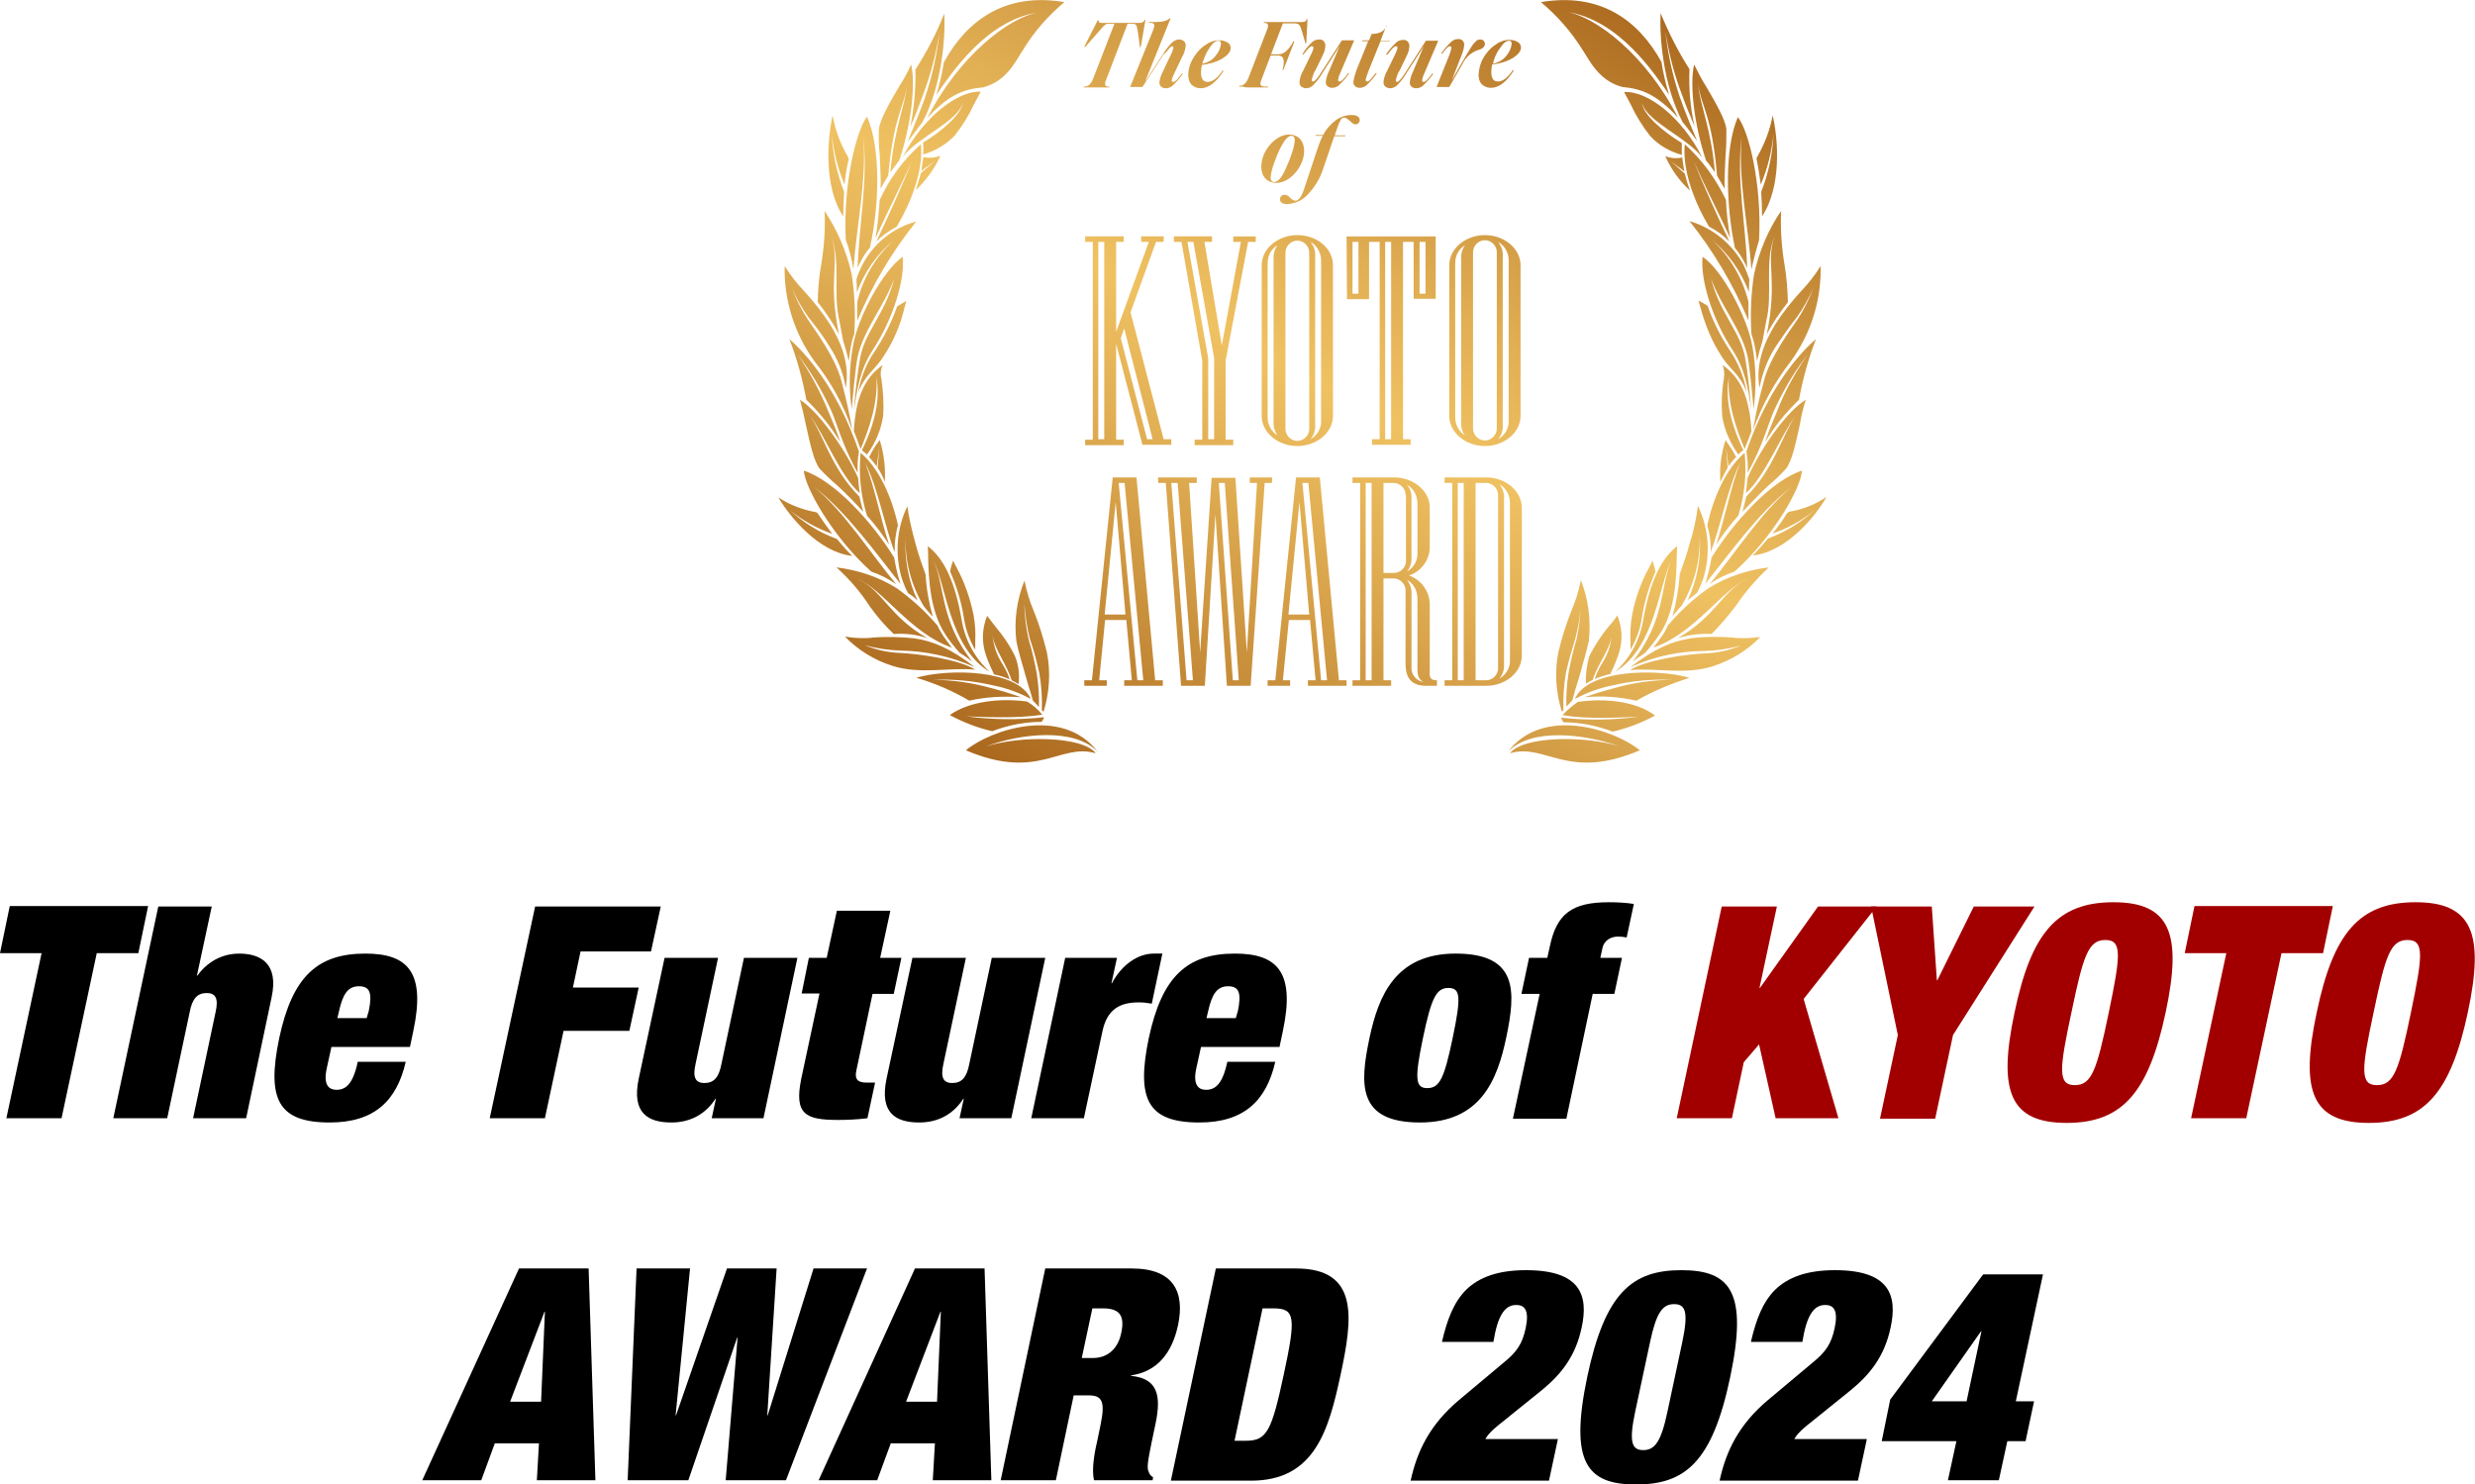 <?xml version="1.0" encoding="utf-8"?>
<!-- Generator: Adobe Illustrator 27.9.1, SVG Export Plug-In . SVG Version: 6.00 Build 0)  -->
<svg version="1.1" id="レイヤー_1" xmlns="http://www.w3.org/2000/svg" xmlns:xlink="http://www.w3.org/1999/xlink" x="0px"
	 y="0px" viewBox="0 0 583.2 349.8" style="enable-background:new 0 0 583.2 349.8;" xml:space="preserve">
<style type="text/css">
	.st0{opacity:0.95;fill:url(#パス_109_00000037664990685691577090000016258392511102304943_);enable-background:new    ;}
	.st1{fill:#A20000;}
</style>
<linearGradient id="パス_109_00000016067269340921187530000003059695827835684799_" gradientUnits="userSpaceOnUse" x1="-337.081" y1="1046.363" x2="-335.957" y2="1047.91" gradientTransform="matrix(151.725 0 0 -110.332 51365.25 115619.969)">
	<stop  offset="0" style="stop-color:#A66012"/>
	<stop  offset="0.135" style="stop-color:#BB7C27"/>
	<stop  offset="0.378" style="stop-color:#E0AB4B"/>
	<stop  offset="0.5" style="stop-color:#EEBE59"/>
	<stop  offset="0.622" style="stop-color:#E0AB4B"/>
	<stop  offset="0.865" style="stop-color:#BB7C27"/>
	<stop  offset="1" style="stop-color:#A66012"/>
</linearGradient>
<path id="パス_109" style="opacity:0.95;fill:url(#パス_109_00000016067269340921187530000003059695827835684799_);enable-background:new    ;" d="
	M245.9,167.7c1.4-4.5,1.7-9.3,0.8-13.9c-0.8-3.3-1.8-6.6-3.1-9.8c-1-2.3-1.7-4.8-2.2-7.2c-1.8,4.5-2.5,9.5-1.9,14.3
	c0.3,1.8,1.3,5.1,2.3,8.6c0.5,1.9,1.1,3.5,1.6,5.4c0.5,0.5,1,1,1.4,1.5c0.1-2.6-0.1-5.3-0.5-7.9c-0.5-2.7-1.1-5.4-1.9-8
	c-0.6-2.7-1-5.5-1-8.3c0.2,2.8,0.6,5.5,1.3,8.2c0.9,2.6,1.6,5.3,2.2,8c0.5,2.9,0.7,5.8,0.6,8.8C245.5,167.4,245.9,167.7,245.9,167.7
	z M250.8,0.5c-14.1-2.4-23.1,4.5-28.4,14.2c-0.4,2.6-1,5.2-1.8,7.7c3.5-5,11.7-17.6,24.1-19.5c-6.9,1.2-18.6,10.1-26.2,24.9
	c4.9-5.3,8.4-6.8,13.1-7.2c5.9-1.5,8-6.8,9.5-8.9C243.7,7.4,247,3.7,250.8,0.5L250.8,0.5z M217.3,28.9c4.8-8.9,5.5-20.6,5.2-25.7
	c-1.8,4.6-4.1,9-6.8,13.2c0.1,4.5-0.3,9.1-1.2,13.5c1.1-2.4,2-4.8,2.9-7.3c1.9-4.9,3.2-10,4-15.2c-0.6,5.3-1.7,10.4-3.4,15.5
	c-0.9,2.7-3,7.7-4.1,10.4C214.3,33,216.8,29.4,217.3,28.9z M212.7,37c3.5-4.7,13.2-8.4,14.2-12.9c-0.3,2.8-4.9,6.8-9.4,9.5
	c0.1,0.9,0.1,1.9,0,2.8c2.9-0.8,5.5-2.4,7.5-4.5c1.8-2.3,3.3-4.7,4.5-7.3c0.6-1.1,1.1-2.1,1.6-3C225.7,21.3,217.5,27.7,212.7,37
	L212.7,37z M211.9,37.8c2.8-8.4,3.9-17.9,2.8-22.6c-0.8,1.8-1.8,3.6-2.9,5.3c-2.1,3.6-4.5,7.7-4.7,10c-0.1,2,0,4.1,0.2,6.1
	c0.1,2.6,0.3,5.4,0.2,7.9c0.2-0.4,1.5-2.7,1.8-3.1c1.3-14.3,3.8-16.2,4.5-21.6c-0.6,5.4-3.1,10.5-4,20.8
	C210.5,39.7,211.2,38.7,211.9,37.8L211.9,37.8z M217.1,40.3c1.1-0.9,2.2-1.6,3.3-2.5c-1.2,1-2.2,2-3.4,3c-0.3,1.2-0.7,2.4-1.2,4
	c2.4-2.3,4.4-5,5.8-8.1c-1.3,0.5-2.7,0.6-4,0.3C217.4,38.1,217.3,38.7,217.1,40.3L217.1,40.3z M198.9,45.2c-1.7-4.4-2.7-9-2.9-13.6
	c0.4,4.1,1.4,8.1,3,11.9c0.2-2.2,0.6-4.3,1-6.1c-0.1-0.2-0.2-0.3-0.2-0.5c-1.8-3-3-6.3-3.6-9.7c-1.2,5.4-2.2,16.7,2.5,23.8
	C198.7,49,198.8,47,198.9,45.2z M207.3,47.1c-0.2,3-0.5,6-1,9c2.8-6.2,5.9-12.1,8.6-18.2c-2.4,6.1-5.6,13.1-8.4,19
	c1.4-1.4,3.1-2.6,4.8-3.5c3.4-5.7,6.3-13.2,5.7-19.4C212.8,37.7,209.6,42.1,207.3,47.1z M204.3,27.5c-2.4,3-5.7,15.7-5,29
	c0.8,2.2,1.4,4.5,1.8,6.9c0.7-9.9,3.2-21.4,2.3-31.3c1.2,10.2-1,20.8-1.3,31c0.1-0.3,0.3-0.6,0.4-0.9c0.7-1.4,1.5-2.7,2.5-3.9
	C207.2,48.4,207.6,35,204.3,27.5z M203.1,62.6c-0.5,1.1-1,2.1-1.3,3.3c0.1,1,0.1,2,0.1,3c1.8-4.8,4.7-9,8.7-12.3
	c-4.3,3.9-7.3,9-8.6,14.6c0,0.3,0,4.1,0,4.4c3.5-8.4,8.2-16.3,13.9-23.4C210.3,53.7,205.7,57.5,203.1,62.6z M194.3,49.7
	c0.2,4.3-0.1,8.5-0.8,12.7c-0.5,2.9-0.8,5.9-0.8,8.8c1.9,2.4,3.6,4.9,5,7.6c-2.7-13.2,0.3-16.6-1.8-23.1c2.3,6.4,0.3,13.4,1.9,19.9
	c0.3,1.6,0.6,3.2,0.9,4.8c0.5,1.5,0.9,3,1.3,4.7c0.1-1.1,0.3-2.3,0.5-3.5c0.2-1,0.4-1.9,0.8-2.9c0.3-4.7,0.1-9.4-0.6-14
	C199.5,59.3,197.3,54.2,194.3,49.7L194.3,49.7z M213.1,72.6c0.2-0.7,0.3-1.2,0.5-1.7c-0.7,0.4-1.4,0.8-2.2,1.3
	c-1.3,3.7-3.1,7.3-5.3,10.6c-2,2.9-3.3,6.3-3.9,9.8c1.5-4.3,4.2-5.6,6.1-8.8C210.6,80.3,212.2,76.5,213.1,72.6z M200.7,96.4
	c0.2-2.5,0.9-10,1.4-12.4c1.5-6.5,6.1-11.6,8.6-18.3c-2.1,8.2-6.8,12.3-8,18.5c-0.7,4-1.1,7.5-1.5,12.5c0.8-5.2,1.5-9.7,4.5-14.3
	c4.8-7.3,7.6-16.7,7-21.9c-4.6,3.2-10.6,14.3-11.7,21C200.1,86.4,200,91.5,200.7,96.4z M189.4,68.5c-1.7-1.8-3.2-3.7-4.5-5.8
	c-0.2,8,2.3,15.9,7,22.4c3.9,4.9,6.9,10.3,8.9,16.2c-0.6-3.8-1.5-7.6-2.5-11.4c-1.4-5.7-6.5-12.4-8-14.7c-1.5-2.3-2.7-4.7-3.7-7.3
	c1.1,2.5,2.4,4.8,4,7c1.7,2.1,3.3,4.2,4.7,6.5c2,3,3.4,6.4,4,10c1-5.8-1.2-10.9-3.8-15.1C193.7,73.5,191.6,70.9,189.4,68.5z
	 M186,79.9c1.8,4.6,3.1,9.4,4,14.3c3.1,3,5.8,6.3,8,10c-0.8-2.5-1.8-4.9-2.8-7.2c-1.9-4.7-4.3-9.2-7.2-13.4c3.1,4,5.7,8.4,7.8,13
	c1.2,2.5,2.8,8.7,6.3,14.8c-0.1-1.7,0-3.3,0.3-5C197.2,91.2,189.6,83,186,79.9z M206.5,88.7c0.7,4.1,0.5,9.4-3.4,17.4
	c0.4,0.3,0.8,0.7,1.2,1c2-2.7,3.3-5.8,3.8-9.1c0.2-2.9,0-5.8-0.4-8.7c-0.3-1.1-0.2-2.2,0.3-3.3c-4.5,3.2-6.4,8.1-6.8,15.6
	c0.7,1.6,0.9,2.5,1.6,4.2C204.7,101.3,207,94.8,206.5,88.7z M202.8,106.7c-0.5,5,0,10,1.5,14.8c1.9,2.1,3.6,4.4,5.2,6.8
	c-2.1-6.3-3.3-13.1-5.6-19.2c3,6,4.6,15,6.9,21c0-2.1,0.2-4.3,0.8-6.3C210.2,117.3,207.2,110.4,202.8,106.7z M189.9,100.1
	c0.9,4.1,1.9,8.8,3.3,10.4c1.3,1.4,2.7,2.7,4.1,3.9c1.8,1.6,4.5,4.4,6.1,6.2c-0.1-0.5-0.8-3.1-0.9-3.6c-6.5-6.4-8.6-14.8-11.6-19
	c3.2,4.1,7.2,14.4,11.7,18.2c-0.2-1.2-0.3-2.4-0.4-3.6c-3.6-7.9-9.9-16.1-13.7-18.4C189,96.1,189.5,98.1,189.9,100.1z M207.2,105.3
	c-0.1,1.6-0.3,3.3-0.4,4.9c0.7,1.1,1.3,2.2,1.7,3.4c0.2-3.3-0.2-6.7-1.2-9.9c-1,1.2-1.8,2.6-2.5,4c0.6,0.7,1.2,1.4,1.8,2.2
	C206.8,108.3,207,106.8,207.2,105.3L207.2,105.3z M192.3,120.7c-3.2-0.6-6.2-1.7-8.9-3.5c2.7,4.6,9.5,12.9,17.4,13.8
	c-1.3-1.3-2.5-2.7-3.6-4c-4.1-1.5-7.8-3.8-11-6.7c3,2.4,6.3,4.2,9.9,5.5c-1.2-1.6-2.3-3.2-3.4-4.8
	C192.6,120.8,192.5,120.8,192.3,120.7L192.3,120.7z M211.2,137.7c-6-7.2-12.3-17.2-19.4-23c7.6,5.8,14.7,15.8,20.4,22.9
	c-0.1-0.3-0.2-0.6-0.3-0.9c-0.5-1.7-0.9-3.5-1.2-5.3c-5.1-8.3-14.1-18.2-21.3-20.5c0.3,4,6.7,15.5,15.9,23.8
	C207.4,135.4,209.4,136.4,211.2,137.7z M216.2,141.5c-2.2-4.7-3.1-9.9-2.8-15.1c-0.2,5.8,1.3,11.5,4.3,16.5c0.2,0.2,1.8,2.2,2.1,2.4
	c-0.9-3.2-1.5-6.5-1.7-9.9c-0.6-1.7-1.8-5-2.4-7.4c-0.8-2.9-1.5-5.8-1.9-8.7c-2.6,5.4-3,11.6-1.2,17.3c0.4,1.1,0.8,2.2,1.4,3.2
	C214.7,140.2,215.5,140.8,216.2,141.5L216.2,141.5z M197.1,133.7c3,2.7,5.6,5.7,7.8,9.1c1.7,2.4,3.6,4.6,5.7,6.6
	c2.7-0.2,5.4,0.1,8,1c-9-5-10.7-11.4-16.5-14c5.9,2.4,12.5,12.9,22.2,16.2c-0.7-0.9-1.3-1.7-2-2.7c-0.5-0.8-1-1.6-1.4-2.5
	c-2.8-3.3-6.1-6.3-9.6-8.8C207,135.9,202.1,134.3,197.1,133.7z M223.9,134.7c1.6,3.6,2.7,7.4,3.3,11.3c0.4,2.5,1.3,4.9,2.6,7.1
	c0-0.6,0-1.3,0-1.9c0.1-2.1,0-4.2-0.4-6.3c-0.8-3.9-2.1-7.7-4-11.2c-0.3-0.6-0.6-1.1-0.8-1.6C224.3,132.9,224,133.7,223.9,134.7
	L223.9,134.7z M219.9,132c3,5.4,3.7,20.6,13.3,26.3c-3.5-3.2-5.8-7.5-6.6-12.2c-1.5-8.8-4.1-14.5-8-17.4c0.1,0.7,0.1,1.5,0.1,2.5
	c0.1,4.8,0.4,12.7,4,18.2c1,1.6,2.2,3,3.4,4.4c1,0.6,2,1.3,3,2.1C221.3,146,222.7,137.6,219.9,132L219.9,132z M199.1,150
	c3.1,3.2,7,5.6,11.2,6.9c6.6,2.1,13.5,0.3,19.5,0.9c-3.5-2.3-13-3.8-18.7-4c-2.5-0.2-5-0.8-7.4-1.8c2.8,0.8,5.6,1.2,8.5,1.3
	c6,0.1,12,1.4,17.5,3.9c-5.6-4.3-9.6-6.1-14.3-6.8c-3.1-0.3-6.3-0.4-9.4-0.2C203.7,150.5,201.4,150.4,199.1,150z M215.9,159.7
	c4.4,1.3,8.6,3.1,12.5,5.4c4-0.9,8.1-1.1,12.2-0.8c-2.2-0.8-4.5-1.5-6.8-2.1c-4.6-1.3-9.3-2-14-2c4.8-0.2,9.5,0.2,14.2,1.3
	c3.1,0.6,6.1,1.7,8.9,3.2C239.8,157.7,223.5,157.5,215.9,159.7L215.9,159.7z M227.6,176.8c17.1,7.3,22.1-1.8,30.6,0.7
	c-3.1-4.1-17.9-4.2-25.9-1.6c8.2-3.1,21-4.5,26.4,1.3C250.4,166.2,233.3,172,227.6,176.8L227.6,176.8z M223.8,168.5
	c3.2,1.7,6.5,3,10,3.8c3.7-1.4,7.6-2.2,11.6-2.2c0.3-0.3,0.5-0.7,0.6-1.1c-6.1,0.7-12.2,0.6-18.3-0.2c3.4,0.1,11.8,0.6,17.9-0.4
	c-1-1.2-2.2-2.3-3.6-3.1C236,164.5,228.6,165.1,223.8,168.5z M239.2,154.7c-1.2-2.5-2.8-4.9-4.6-7c-0.7-0.9-1.4-1.8-2-2.6
	c-2.2,5.7-0.3,9.7,1.5,13.5c0,0.1,0.1,0.2,0.1,0.3c1.3,0.3,2.5,0.6,3.7,1.2c-1.3-4.3-3.2-4.1-4.1-10.7c0.5,3.6,3.3,6.9,4.6,10.9
	c0.5,0.3,1.1,0.6,1.6,0.9C240.3,158.9,240,156.7,239.2,154.7L239.2,154.7z M368.4,167.3c-0.1-2.9,0.1-5.9,0.6-8.8
	c0.6-2.7,1.4-5.4,2.2-8c0.7-2.7,1.2-5.4,1.3-8.2c-0.1,2.8-0.4,5.6-1,8.3c-0.8,2.6-1.4,5.3-1.9,8c-0.4,2.6-0.6,5.2-0.5,7.9
	c0.5-0.5,1-1,1.4-1.5c0.5-1.9,1-3.5,1.6-5.4c1-3.5,1.9-6.8,2.3-8.6c0.5-4.9-0.1-9.8-1.9-14.3c-0.5,2.5-1.2,4.9-2.2,7.2
	c-1.3,3.2-2.3,6.5-3.1,9.8c-0.9,4.6-0.6,9.4,0.8,13.9C368.1,167.7,368.4,167.4,368.4,167.3L368.4,167.3z M372.8,11.6
	c1.5,2.1,3.7,7.4,9.5,8.9c4.7,0.4,8.2,1.9,13.1,7.2C387.8,12.9,376.1,4,369.2,2.8c12.4,1.9,20.6,14.5,24.1,19.5
	c-0.8-2.5-1.4-5.1-1.8-7.7C386.2,5,377.3-1.9,363.1,0.5C366.9,3.7,370.2,7.4,372.8,11.6L372.8,11.6z M399.9,33.2
	c-1.1-2.6-3.2-7.7-4.1-10.4c-1.7-5-2.8-10.2-3.4-15.5c0.8,5.2,2.1,10.3,4,15.2c0.9,2.5,1.9,4.9,2.9,7.3c-1-4.4-1.4-9-1.2-13.5
	c-2.7-4.2-4.9-8.6-6.8-13.2c-0.3,5.1,0.5,16.8,5.2,25.7C397.1,29.4,399.7,33,399.9,33.2L399.9,33.2z M382.7,21.7
	c0.5,0.9,1,1.9,1.6,3c1.2,2.6,2.7,5,4.5,7.3c2,2.2,4.6,3.7,7.5,4.5c0-0.9,0-1.9,0-2.8c-4.6-2.8-9.1-6.7-9.4-9.5
	c1,4.4,10.7,8.2,14.2,12.9C396.4,27.7,388.2,21.3,382.7,21.7z M404.1,40.6c-0.9-10.3-3.4-15.4-4-20.8c0.8,5.4,3.3,7.3,4.5,21.6
	c0.2,0.4,1.6,2.7,1.8,3.1c-0.1-2.5,0.1-5.3,0.2-7.9c0.2-2,0.2-4.1,0.2-6.1c-0.2-2.3-2.6-6.4-4.7-10c-1.1-1.7-2-3.5-2.9-5.3
	c-1.1,4.7,0,14.2,2.8,22.6C402.8,38.7,403.4,39.7,404.1,40.6L404.1,40.6z M396.4,37.1c-1.3,0.3-2.7,0.2-4-0.3
	c1.4,3.1,3.3,5.8,5.8,8.1c-0.6-1.7-0.9-2.8-1.2-4c-1.2-1-2.2-2-3.4-3c1.1,0.9,2.2,1.6,3.3,2.5C396.6,38.7,396.5,38.1,396.4,37.1
	L396.4,37.1z M415.2,51c4.7-7.1,3.8-18.4,2.5-23.8c-0.6,3.4-1.9,6.7-3.6,9.7c-0.1,0.2-0.2,0.3-0.2,0.5c0.4,1.9,0.7,3.9,1,6.1
	c1.6-3.8,2.6-7.8,3-11.9c-0.2,4.7-1.2,9.3-2.9,13.6C415.1,47,415.2,49,415.2,51L415.2,51z M397,34c-0.6,6.2,2.3,13.7,5.7,19.4
	c1.8,0.9,3.4,2.1,4.8,3.5c-2.8-6-6-12.9-8.4-19c2.7,6.2,5.8,12.1,8.6,18.2c-0.5-3-0.9-6-1-9C404.3,42.1,401.1,37.7,397,34z
	 M408.8,58.4c1,1.2,1.8,2.5,2.5,3.9c0.1,0.3,0.3,0.6,0.4,0.9c-0.3-10.1-2.6-20.8-1.3-31c-0.9,9.9,1.6,21.4,2.3,31.3
	c0.5-2.3,1.1-4.6,1.8-6.9c0.7-13.3-2.5-26-5-29C406.3,35,406.7,48.4,408.8,58.4z M398.1,52.1c5.7,7.1,10.3,15,13.9,23.4
	c0-0.3,0-4.1,0-4.4c-1.4-5.6-4.4-10.7-8.6-14.6c3.9,3.3,6.9,7.5,8.7,12.3c0-1,0.1-2.1,0.1-3c-0.4-1.1-0.8-2.2-1.3-3.3
	C408.2,57.5,403.6,53.7,398.1,52.1L398.1,52.1z M413.3,64.7c-0.7,4.6-0.9,9.3-0.6,14c0.3,0.9,0.6,1.9,0.8,2.9
	c0.2,1.2,0.4,2.3,0.5,3.5c0.4-1.7,0.8-3.2,1.3-4.7c0.3-1.6,0.6-3.2,0.9-4.8c1.6-6.5-0.5-13.5,1.9-19.9c-2.1,6.5,0.9,10-1.8,23.1
	c1.4-2.7,3.1-5.2,5-7.6c-0.1-3-0.3-5.9-0.8-8.8c-0.7-4.2-1-8.5-0.8-12.7C416.6,54.2,414.5,59.3,413.3,64.7L413.3,64.7z M405.5,83.7
	c1.9,3.2,4.6,4.5,6.1,8.8c-0.6-3.5-1.9-6.8-3.9-9.8c-2.2-3.3-4-6.8-5.3-10.6c-0.7-0.5-1.5-0.9-2.2-1.3c0.2,0.5,0.3,1.1,0.5,1.7
	C401.8,76.5,403.3,80.3,405.5,83.7L405.5,83.7z M412.9,81.5c-1.2-6.8-7.1-17.9-11.7-21c-0.6,5.2,2.2,14.6,7,21.9
	c3,4.6,3.7,9.1,4.5,14.3c-0.5-5.1-0.8-8.6-1.5-12.5c-1.2-6.2-5.9-10.3-8-18.5c2.5,6.8,7.1,11.8,8.6,18.3c0.5,2.4,1.2,10,1.4,12.4
	C413.9,91.5,413.8,86.4,412.9,81.5z M418.4,76.3c-2.6,4.2-4.8,9.4-3.8,15.1c0.7-3.6,2-7,4-10c1.5-2.2,3-4.4,4.7-6.5
	c1.6-2.2,2.9-4.6,4-7c-1,2.5-2.2,5-3.7,7.3c-1.5,2.2-6.6,9-8,14.7c-1,3.7-1.9,7.5-2.5,11.4c2.1-5.9,5.1-11.3,8.9-16.2
	c4.7-6.5,7.2-14.3,7-22.4c-1.3,2.1-2.8,4-4.5,5.8C422.3,70.9,420.2,73.5,418.4,76.3L418.4,76.3z M411.5,106.4c0.3,1.6,0.4,3.3,0.3,5
	c3.5-6.1,5.1-12.3,6.3-14.8c2.1-4.6,4.7-9,7.8-13c-2.9,4.2-5.4,8.7-7.2,13.4c-1,2.4-2,4.8-2.8,7.2c2.2-3.7,4.9-7,8-10
	c0.9-4.9,2.2-9.6,4-14.3C424.3,83,416.7,91.2,411.5,106.4L411.5,106.4z M411.1,105.8c0.7-1.7,1-2.6,1.6-4.2
	c-0.4-7.5-2.3-12.4-6.8-15.6c0.4,1,0.5,2.2,0.3,3.3c-0.5,2.9-0.6,5.8-0.4,8.7c0.5,3.3,1.9,6.4,3.8,9.1c0.4-0.4,0.7-0.7,1.2-1
	c-3.8-8-4.1-13.3-3.4-17.4C406.9,94.8,409.2,101.3,411.1,105.8L411.1,105.8z M402.3,123.8c0.6,2.1,0.9,4.2,0.8,6.3
	c2.3-6,4-15,6.9-21c-2.3,6.1-3.5,12.8-5.6,19.2c1.6-2.4,3.3-4.7,5.2-6.8c1.5-4.8,2-9.8,1.5-14.8
	C406.7,110.4,403.7,117.3,402.3,123.8z M425.5,94.2c-3.9,2.3-10.2,10.5-13.7,18.4c-0.1,1.2-0.3,2.4-0.4,3.6
	c4.4-3.8,8.5-14.1,11.7-18.2c-3,4.2-5.2,12.7-11.6,19c-0.1,0.5-0.8,3.1-0.9,3.6c1.6-1.7,4.3-4.5,6.1-6.2c1.5-1.2,2.8-2.5,4.1-3.9
	c1.4-1.6,2.4-6.3,3.3-10.4C424.4,98.1,424.9,96.1,425.5,94.2L425.5,94.2z M407.3,109.9c0.5-0.8,1.1-1.5,1.8-2.2
	c-0.7-1.4-1.6-2.7-2.5-4c-1,3.2-1.5,6.5-1.2,9.9c0.5-1.2,1.1-2.3,1.7-3.4c-0.1-1.6-0.3-3.3-0.4-4.9
	C406.9,106.8,407.1,108.3,407.3,109.9L407.3,109.9z M421.1,120.9c-1,1.7-2.2,3.3-3.4,4.8c3.6-1.2,7-3.1,9.9-5.5
	c-3.2,2.9-6.9,5.2-11,6.7c-1.1,1.3-2.3,2.7-3.6,4c8-0.9,14.7-9.1,17.4-13.8c-2.7,1.8-5.7,3-8.9,3.5
	C421.4,120.8,421.3,120.8,421.1,120.9L421.1,120.9z M408.7,134.7c9.3-8.3,15.7-19.8,15.9-23.8c-7.2,2.3-16.2,12.2-21.3,20.5
	c-0.3,1.8-0.7,3.5-1.2,5.3c-0.1,0.3-0.2,0.6-0.3,0.9c5.7-7.1,12.8-17.1,20.4-22.9c-7.1,5.8-13.4,15.8-19.4,23
	C404.5,136.4,406.6,135.4,408.7,134.7L408.7,134.7z M399.9,139.7c0.5-1,1-2.1,1.4-3.2c1.8-5.7,1.4-11.9-1.2-17.3
	c-0.4,3-1,5.9-1.9,8.7c-0.6,2.4-1.8,5.7-2.4,7.4c-0.2,3.3-0.8,6.7-1.7,9.9c0.2-0.2,1.8-2.2,2.1-2.4c3-5,4.5-10.7,4.3-16.5
	c0.4,5.2-0.6,10.4-2.8,15.1C398.5,140.8,399.2,140.2,399.9,139.7L399.9,139.7z M402.6,138.6c-3.6,2.5-6.8,5.5-9.6,8.8
	c-0.4,0.9-0.8,1.7-1.4,2.5c-0.6,0.9-1.3,1.8-2,2.7c9.7-3.3,16.3-13.8,22.2-16.2c-5.8,2.6-7.5,8.9-16.5,14c2.6-0.8,5.3-1.2,8-1
	c2.1-2.1,3.9-4.3,5.7-6.6c2.2-3.3,4.9-6.4,7.8-9.1C411.8,134.3,406.9,135.9,402.6,138.6L402.6,138.6z M389.4,132.1
	c-0.2,0.5-0.5,1-0.8,1.6c-1.9,3.5-3.3,7.3-4,11.2c-0.4,2.1-0.5,4.2-0.4,6.3c0,0.7,0,1.3,0,1.9c1.3-2.2,2.2-4.6,2.6-7.1
	c0.6-3.9,1.7-7.7,3.3-11.3C389.9,133.7,389.6,132.9,389.4,132.1L389.4,132.1z M384.7,155.9c1-0.8,2.1-1.4,3-2.1
	c1.2-1.4,2.4-2.9,3.4-4.4c3.7-5.4,3.9-13.4,4-18.2c0-1,0.1-1.8,0.1-2.5c-3.9,3-6.5,8.7-8,17.4c-0.8,4.7-3.1,9-6.6,12.2
	c9.5-5.7,10.3-20.8,13.3-26.3C391.2,137.6,392.6,146,384.7,155.9L384.7,155.9z M407.9,150.2c-3.1-0.2-6.3-0.2-9.4,0.2
	c-4.6,0.7-8.7,2.5-14.3,6.8c5.5-2.5,11.5-3.8,17.5-3.8c2.9-0.1,5.7-0.5,8.5-1.3c-2.3,1-4.8,1.6-7.4,1.8c-5.7,0.2-15.2,1.7-18.7,4
	c5.9-0.6,12.9,1.2,19.5-0.9c4.3-1.4,8.1-3.7,11.2-6.9C412.5,150.4,410.2,150.5,407.9,150.2L407.9,150.2z M371.1,164.7
	c2.8-1.5,5.8-2.6,8.9-3.2c4.6-1.1,9.4-1.5,14.2-1.3c-4.7,0-9.5,0.7-14,2c-2.3,0.6-4.6,1.3-6.8,2.1c4.1-0.4,8.2-0.1,12.2,0.8
	c4-2.3,8.2-4,12.5-5.4C390.4,157.5,374.1,157.7,371.1,164.7L371.1,164.7z M355.3,177.2c5.4-5.8,18.1-4.3,26.4-1.3
	c-8-2.6-22.8-2.5-25.9,1.6c8.5-2.5,13.5,6.6,30.6-0.7C380.6,172,363.5,166.2,355.3,177.2L355.3,177.2z M371.8,165.4
	c-1.3,0.9-2.5,1.9-3.6,3.1c6.1,1.1,14.5,0.5,17.9,0.4c-6.1,0.8-12.2,0.9-18.3,0.2c0.2,0.4,0.4,0.8,0.6,1.1c4,0,7.9,0.8,11.6,2.2
	c3.5-0.8,6.9-2.1,10-3.8C385.3,165.1,377.9,164.5,371.8,165.4L371.8,165.4z M373.7,161.1c0.5-0.3,1-0.6,1.6-0.9
	c1.3-4,4.2-7.3,4.6-10.9c-0.9,6.5-2.8,6.4-4.1,10.7c1.2-0.5,2.4-0.9,3.7-1.2c0-0.1,0.1-0.2,0.1-0.3c1.8-3.9,3.7-7.9,1.5-13.5
	c-0.5,0.8-1.2,1.7-2,2.6c-1.8,2.1-3.3,4.5-4.6,7C373.9,156.7,373.6,158.9,373.7,161.1L373.7,161.1z M257.4,20.6c0.4,0,0.8,0,1,0
	c0.2,0,0.5,0,1,0s0.7,0,0.9,0h1.1v-0.2h-0.2c-0.6,0-0.8-0.2-0.8-0.7c0-0.3,0.1-0.6,0.2-0.8l5.1-13.3h1.2c0.2,0,0.5,0,0.7,0.2
	c0.2,0.2,0.3,0.4,0.3,0.6c0.3,1.4,0.5,2.9,0.7,4.7h0.2l1.1-6.4l-0.2,0c-0.1,0.4-0.5,0.7-1.1,0.7h-2.2c-0.2,0-0.6,0-1,0
	c-0.4,0-0.8,0-1.1,0c-0.3,0-0.7,0-1.4,0c-0.6,0-1.1,0-1.3,0h-2.1c-0.5,0-0.7-0.2-0.6-0.6l-0.2-0.1l-3.2,6.3l0.2,0.1
	c1.5-1.7,2.9-3.3,4.2-4.8c0.2-0.2,0.4-0.4,0.7-0.6c0.3-0.1,0.5-0.1,0.8-0.1h1.2l-5,12.9c-0.5,1.3-1.2,1.9-2,1.9h-0.2v0.2h1
	C256.7,20.6,257,20.6,257.4,20.6z M275.6,11.3c0.3-0.3,0.5-0.4,0.6-0.4c0.2,0,0.3,0.1,0.3,0.4c-0.2,0.8-0.5,1.5-0.9,2.2l-1.6,3.4
	c-0.4,0.8-0.7,1.6-0.8,2.5c0,0.4,0.1,0.8,0.4,1c0.3,0.3,0.7,0.4,1.1,0.4c0.7,0,1.4-0.3,1.9-0.9c0.8-0.8,1.5-1.6,2.1-2.5l-0.2-0.1
	c-0.9,1.3-1.6,2-2,2c-0.3,0-0.4-0.1-0.4-0.4c0.1-0.6,0.4-1.2,0.7-1.8l1.7-3.6c0.5-0.8,0.8-1.8,0.9-2.7c0-0.4-0.1-0.8-0.4-1.1
	c-0.3-0.2-0.7-0.4-1.1-0.4c-0.7,0-1.3,0.3-1.8,0.8c-0.8,0.8-1.4,1.6-2,2.6l-4.3,6.6l6-14.9l-0.2-0.1c-0.5,0.6-1.7,0.9-3.6,0.9h-1.3
	v0.2h0.5c0.5,0,0.8,0.2,0.8,0.6c0,0.3-0.1,0.6-0.2,0.9l-5.5,13.6c0.2,0,0.4,0,0.7,0c0.3,0,0.5,0,0.7,0c0.1,0,0.4,0,0.7,0
	c0.3,0,0.6,0,0.8,0l5-7.7C274.8,12.4,275.2,11.8,275.6,11.3L275.6,11.3z M288.3,16.7c-1.7,2.7-3.5,4.1-5.4,4.1
	c-0.8,0-1.5-0.3-2.1-0.8c-0.6-0.6-0.8-1.5-0.8-2.3c0-1.4,0.4-2.7,1.1-3.9c0.7-1.2,1.6-2.3,2.8-3.1c0.9-0.7,2.1-1.2,3.3-1.2
	c0.7,0,1.4,0.1,2,0.5c0.5,0.2,0.8,0.8,0.8,1.3c0,0.8-0.6,1.6-1.8,2.4c-1.5,0.9-3.2,1.4-5,1.6c-0.1,0.6-0.2,1.1-0.2,1.7
	c0,1.6,0.5,2.3,1.6,2.3c1.1,0,2.3-0.9,3.5-2.7L288.3,16.7z M283.3,15c1.2-0.2,2.3-0.8,3.1-1.8c0.7-0.8,1.2-1.8,1.3-2.9
	c0-0.5-0.2-0.7-0.6-0.7c-0.7,0-1.4,0.6-2.1,1.7C284.2,12.4,283.7,13.7,283.3,15L283.3,15z M294,20.6c0.5,0,0.8,0,1,0s0.6,0,1,0
	c0.4,0,0.8,0,1,0h1.8v-0.2h-0.8c-0.6,0-1-0.2-1-0.7c0-0.3,0.1-0.6,0.2-0.8l2.2-5.8h1.8c0.9,0,1.3,0.5,1.3,1.5c0,0.6-0.1,1.2-0.3,1.8
	l0.2,0.1l2.6-6.7l-0.2-0.1c-1.1,2.1-2.3,3.1-3.5,3.1h-1.8l2.8-7.3h2.8c0.3,0,0.6,0.1,0.9,0.2c0.2,0.2,0.4,0.5,0.5,0.8
	c0.6,1.8,0.9,3.1,1.1,3.7h0.2l0.3-5.7l-0.2,0c-0.1,0.5-0.4,0.7-1.1,0.7H303c-0.2,0-0.6,0-1.1,0c-0.5,0-0.9,0-1.1,0c-0.2,0-0.6,0-1,0
	c-0.5,0-0.8,0-1,0h-1v0.2h0.2c0.6,0,0.8,0.2,0.8,0.7c0,0.3-0.1,0.6-0.2,0.8l-4.4,11.4c-0.5,1.3-1.2,1.9-2,1.9H292l0,0.2h1
	C293.2,20.6,293.5,20.6,294,20.6L294,20.6z M307.1,12.9c1-1.3,1.6-2,2-2c0.2,0,0.4,0.1,0.4,0.3c0,0,0,0.1,0,0.1
	c-0.1,0.6-0.4,1.2-0.7,1.8l-1.7,3.5c-0.5,0.8-0.8,1.8-0.9,2.7c0,0.4,0.1,0.8,0.4,1.1c0.3,0.2,0.7,0.4,1.1,0.4c0.7,0,1.4-0.3,1.8-0.8
	c0.8-0.8,1.4-1.6,2-2.6l4.2-6.6l-2.6,6.1c-0.4,0.8-0.6,1.6-0.7,2.4c0,0.4,0.1,0.8,0.4,1c0.3,0.3,0.7,0.4,1.1,0.4
	c0.7,0,1.4-0.3,1.9-0.9c0.8-0.8,1.5-1.6,2.1-2.5l-0.2-0.1c-0.9,1.3-1.6,2-2,2c-0.3,0-0.4-0.1-0.4-0.4c0.1-0.6,0.3-1.2,0.6-1.8
	l3.2-7.5c-0.2,0-0.4,0-0.7,0c-0.3,0-0.5,0-0.7,0c-0.1,0-0.4,0-0.7,0c-0.3,0-0.6,0-0.8,0l-4.9,7.6c-0.9,1.4-1.5,2.1-1.9,2.1
	c-0.2,0-0.3-0.1-0.3-0.4c0.2-0.8,0.4-1.6,0.9-2.3l1.6-3.3c0.4-0.8,0.7-1.6,0.7-2.5c0-0.7-0.5-1.4-1.3-1.4c-0.1,0-0.1,0-0.2,0
	c-0.7,0-1.4,0.3-1.9,0.9c-0.8,0.8-1.5,1.6-2,2.6L307.1,12.9z M318.9,19.3c0,0.4,0.1,0.8,0.4,1c0.3,0.3,0.7,0.4,1.1,0.4
	c0.7,0,1.4-0.3,1.9-0.9c0.8-0.8,1.5-1.6,2.1-2.5l-0.2-0.1c-1,1.3-1.6,2-2,2c-0.2,0-0.4-0.1-0.4-0.3c0,0,0-0.1,0-0.1
	c0.1-0.6,0.4-1.3,0.6-1.9l2.9-7.2h2.2V9.6h-2.2l1.4-3.6L326.8,6c-0.3,0.6-0.7,1.2-1.3,1.5C324.7,7.9,324,8,323.2,8l-0.6,1.5H321v0.2
	h1.4l-2.8,6.9C319.3,17.6,319,18.4,318.9,19.3L318.9,19.3z M326.9,12.9c1-1.3,1.6-2,2-2c0.2,0,0.4,0.1,0.4,0.3c0,0,0,0.1,0,0.1
	c-0.1,0.6-0.4,1.2-0.7,1.8l-1.7,3.5c-0.5,0.8-0.8,1.8-0.9,2.7c0,0.4,0.1,0.8,0.4,1.1c0.3,0.2,0.7,0.4,1.1,0.4c0.7,0,1.4-0.3,1.8-0.8
	c0.8-0.8,1.4-1.6,2-2.6l4.2-6.5l-2.6,6.1c-0.4,0.8-0.6,1.6-0.7,2.4c0,0.4,0.1,0.8,0.4,1c0.3,0.3,0.7,0.4,1.1,0.4
	c0.7,0,1.4-0.3,1.9-0.9c0.8-0.8,1.5-1.6,2.1-2.5l-0.2-0.1c-0.9,1.3-1.6,2-2,2c-0.3,0-0.4-0.1-0.4-0.4c0.1-0.6,0.3-1.2,0.6-1.8
	l3.2-7.5c-0.2,0-0.4,0-0.7,0c-0.3,0-0.5,0-0.7,0c-0.1,0-0.4,0-0.7,0c-0.3,0-0.6,0-0.8,0l-4.9,7.6c-0.9,1.4-1.5,2.1-1.9,2.1
	c-0.2,0-0.3-0.1-0.3-0.4c0.2-0.8,0.4-1.6,0.9-2.3l1.6-3.3c0.4-0.8,0.7-1.6,0.7-2.5c0-0.7-0.5-1.4-1.3-1.4c-0.1,0-0.1,0-0.2,0
	c-0.7,0-1.4,0.3-1.9,0.9c-0.8,0.8-1.5,1.6-2.1,2.5L326.9,12.9z M341.6,10.9c0.3,0,0.4,0.1,0.4,0.4c-0.1,0.6-0.3,1.2-0.5,1.7l-3,7.5
	c0.2,0,0.4,0,0.8,0c0.3,0,0.6,0,0.7,0c0.1,0,0.4,0,0.7,0s0.6,0,0.8,0l3.1-5.4c0.4-0.9,1-1.6,1.8-2.3c0.7-0.5,1.4-0.9,2.2-1.1
	c0.3-0.1,0.7-0.3,0.9-0.5c0.2-0.2,0.4-0.5,0.4-0.8c0-0.3-0.1-0.6-0.3-0.8c-0.2-0.2-0.5-0.3-0.8-0.3c-0.2,0-0.4,0.1-0.6,0.1
	c-0.2,0.1-0.4,0.3-0.6,0.5c-0.2,0.2-0.4,0.4-0.6,0.7c-0.2,0.3-0.4,0.6-0.6,0.9c-0.2,0.4-0.4,0.7-0.6,1c-0.2,0.3-0.4,0.7-0.7,1.2
	c-0.3,0.5-0.5,0.9-0.7,1.2l-2.3,4l2.3-5.9c0.3-0.8,0.6-1.6,0.6-2.4c0.1-0.7-0.5-1.4-1.2-1.4c-0.1,0-0.2,0-0.2,0
	c-0.7,0-1.4,0.3-1.9,0.9c-0.8,0.8-1.5,1.6-2.1,2.5l0.2,0.1C340.6,11.6,341.2,10.9,341.6,10.9L341.6,10.9z M349.5,13.7
	c0.7-1.2,1.6-2.3,2.8-3.1c0.9-0.7,2.1-1.2,3.3-1.2c0.7,0,1.4,0.1,2,0.5c0.5,0.2,0.8,0.8,0.8,1.3c0,0.8-0.6,1.6-1.8,2.4
	c-1.5,0.9-3.2,1.4-5,1.6c-0.1,0.6-0.2,1.1-0.2,1.7c0,1.6,0.5,2.3,1.6,2.3c1.1,0,2.3-0.9,3.5-2.7l0.2,0.1c-1.7,2.7-3.5,4.1-5.4,4.1
	c-0.8,0-1.5-0.3-2.1-0.8c-0.6-0.6-0.8-1.5-0.8-2.3C348.5,16.2,348.8,14.9,349.5,13.7L349.5,13.7z M351.8,15c1.2-0.2,2.3-0.8,3.1-1.8
	c0.7-0.8,1.2-1.8,1.3-2.9c0-0.5-0.2-0.7-0.6-0.7c-0.7,0-1.4,0.6-2.1,1.7C352.6,12.4,352.1,13.7,351.8,15L351.8,15z M304.1,41.8
	c-1,0.8-2.2,1.3-3.4,1.3c-0.9,0-1.8-0.3-2.5-1c-0.7-0.8-1-1.7-1-2.8c0-1.2,0.3-2.3,0.8-3.3c0.6-1.2,1.4-2.2,2.4-3
	c1-0.8,2.2-1.3,3.4-1.3c0.9,0,1.8,0.3,2.5,1c0.7,0.8,1,1.8,1,2.8c0,1.2-0.3,2.3-0.8,3.3C306,39.9,305.1,41,304.1,41.8z M302.7,40.3
	c0.6-1.3,1.2-2.6,1.6-3.9c0.4-1.1,0.7-2.2,0.8-3.3c0-0.8-0.3-1.1-0.8-1.1c-0.7,0-1.5,0.8-2.4,2.5c-0.7,1.3-1.2,2.6-1.7,4
	c-0.4,1.1-0.7,2.2-0.8,3.3c0,0.7,0.3,1.1,0.9,1.1C301.1,42.8,301.9,42,302.7,40.3z M314.4,32.1h2.6v-0.2h-2.5l0.8-2.3
	c0.2-0.5,0.4-1,0.7-1.5c0.2-0.3,0.5-0.4,0.8-0.4c0.3,0,0.7,0.3,1.3,0.8c0.5,0.5,0.9,0.8,1.3,0.8c0.3,0,0.5-0.1,0.7-0.3
	c0.2-0.2,0.3-0.4,0.3-0.7c0-0.4-0.2-0.7-0.5-0.9c-0.4-0.2-0.9-0.3-1.4-0.3c-1.3,0-2.6,0.4-3.7,1.2c-1.2,0.9-2.3,2.1-3,3.5h-1.8v0.2
	h1.7c-0.4,0.7-0.7,1.5-1,2.3l-3.5,10.5c-0.6,1.7-1.3,2.5-2,2.5c-0.5-0.1-0.9-0.4-1.2-0.7c-0.3-0.4-0.8-0.7-1.3-0.7
	c-0.3,0-0.6,0.1-0.8,0.3c-0.2,0.2-0.3,0.5-0.3,0.8c0,0.3,0.2,0.6,0.4,0.8c0.4,0.2,0.8,0.3,1.3,0.3c1.8-0.1,3.6-0.9,4.8-2.2
	c1.6-1.7,2.9-3.7,3.6-5.9L314.4,32.1z M274.2,103.5h1.8v1.3h-6.8L263,81v22.6h1.8v1.3h-9.1v-1.3h1.8V57h-1.8v-1.3h9.1V57H263v21.2
	l7.7-21.2h-1.8v-1.3h5.3V57h-1.8l-6,16.6L274.2,103.5z M260.2,57h-1.4v46.5h1.4V57z M271.6,103.5l-6.7-26.1l-0.8,2.3l6.2,23.8H271.6
	z M290.7,55.7h5.2V57h-1.8l-5.3,28v18.6h1.8v1.3h-9.1v-1.3h1.8V85l-4.9-28h-1.8v-1.3h9V57h-1.8l4.1,24.4l4.5-24.4h-1.8V55.7z
	 M286.1,84.4L281.2,57h-1.4l4.9,27.4v19.1h1.4V84.4z M314.1,62.5V98c0,3.9-3.8,7.1-8.4,7.1c-4.6,0-8.4-3.2-8.4-7.1V62.5
	c0-3.9,3.8-7.1,8.4-7.1C310.4,55.4,314.1,58.6,314.1,62.5L314.1,62.5z M300.1,99.3V61.2c-0.1-1.2,0.2-2.4,0.9-3.4
	c-1.5,0.9-2.3,2.5-2.3,4.2v36.4c0,1.7,0.9,3.3,2.3,4.2C300.4,101.7,300,100.5,300.1,99.3L300.1,99.3z M308.5,59.5
	c0-1.5-1.3-2.8-2.8-2.8c-1.5,0-2.8,1.3-2.8,2.8v41.6c0,1.5,1.3,2.8,2.8,2.8c1.5,0,2.8-1.3,2.8-2.8l0,0V59.5z M311.3,61.4
	c0-1.8-0.9-3.5-2.5-4.4c0.8,1,1.2,2.2,1.1,3.4v39.7c0.1,1.2-0.3,2.5-1.1,3.4c1.6-0.9,2.6-2.6,2.5-4.4V61.4z M317.3,55.7h21v14.7
	h-5.2V57h-2.5v46.5h1.8v1.3h-9.1v-1.3h1.8V57h-2.5v13.5h-5.2L317.3,55.7z M334.5,69.2h1.4V57h-1.4V69.2z M326.4,103.5h1.4V57h-1.4
	V103.5z M318.7,69.2h1.4V57h-1.4V69.2z M358.3,62.5V98c0,3.9-3.8,7.1-8.4,7.1s-8.4-3.2-8.4-7.1V62.5c0-3.9,3.8-7.1,8.4-7.1
	S358.3,58.6,358.3,62.5L358.3,62.5z M344.3,99.3V61.2c-0.1-1.2,0.2-2.4,0.9-3.4c-1.5,0.9-2.3,2.5-2.3,4.2v36.4
	c0,1.7,0.9,3.3,2.3,4.2C344.5,101.7,344.2,100.5,344.3,99.3z M352.7,59.4c0-1.5-1.3-2.8-2.8-2.8c-1.5,0-2.8,1.3-2.8,2.8v41.6
	c0,1.5,1.3,2.8,2.8,2.8c1.5,0,2.8-1.3,2.8-2.8l0,0V59.4z M355.5,61.4c0-1.8-0.9-3.5-2.5-4.4c0.8,1,1.2,2.2,1.1,3.4v39.7
	c0.1,1.2-0.3,2.5-1.1,3.4c1.6-0.9,2.6-2.6,2.5-4.4V61.4z M272.2,160.3h1.8v1.3h-9.1v-1.3h1.8l-1.3-14.2h-5l-1.4,14.2h1.8v1.3h-5.3
	v-1.3h1.8l4.9-47.8h5.6L272.2,160.3z M265.2,144.8l-2.3-26.5l-2.6,26.5H265.2z M269.4,160.3l-4.4-46.5h-1.4l4.4,46.5H269.4z
	 M299.7,113.8H298l-3.3,47.8h-5.6l-2.7-40.4l-2.5,40.4h-5.6l-3.6-47.8h-1.8v-1.3h9.1v1.3h-1.8l2.6,39.9l2.7-41.1h5.6l2.7,41.1
	l2.4-39.9h-1.7v-1.3h5.3L299.7,113.8z M281.1,160.3l-3.6-46.5H276l3.6,46.5H281.1z M291.9,160.3l-3.3-46.5h-1.4l3.3,46.5H291.9z
	 M315.5,160.3h1.8v1.3h-9.1v-1.3h1.8l-1.3-14.2h-5l-1.4,14.2h1.7v1.3h-5.3v-1.3h1.8l4.9-47.8h5.6L315.5,160.3z M308.5,144.8
	l-2.3-26.5l-2.6,26.5H308.5z M312.7,160.3l-4.4-46.5h-1.4l4.4,46.5H312.7z M338.5,160.3h0.1v1.3h-2.5c-3.2,0-4.9-1.5-4.9-5.1v-17.4
	c0-1.5-1.3-2.8-2.8-2.8H326v24h1.8v1.3h-9.1v-1.3h1.8v-46.5h-1.8v-1.3h9.8c4.6,0,8.4,3.2,8.4,7.1v9.5c-0.1,3-2.1,5.6-4.9,6.5
	c2.8,1,4.7,3.5,4.9,6.5v16.3C336.8,159.7,337.2,160.3,338.5,160.3L338.5,160.3z M323.2,113.8h-1.4v46.5h1.4V113.8z M332.6,117.6
	v13.7c0.1,1.2-0.3,2.5-1.1,3.4c1.6-0.9,2.6-2.6,2.5-4.4v-11.7c0-1.8-0.9-3.5-2.5-4.4C332.3,115.1,332.7,116.3,332.6,117.6
	L332.6,117.6z M331.2,116.6c0-1.5-1.3-2.8-2.8-2.8H326V135h2.5c1.5,0,2.8-1.3,2.8-2.8V116.6z M335.4,160.7c-1-0.6-1.4-1.3-1.4-3V141
	c0-1.8-0.9-3.5-2.5-4.4c0.8,1,1.2,2.2,1.1,3.4v17C332.4,158.8,333.6,160.4,335.4,160.7C335.4,160.6,335.4,160.6,335.4,160.7
	L335.4,160.7z M358.6,119.7v34.8c0,3.9-3.8,7.1-8.4,7.1h-9.8v-1.3h1.8v-46.5h-1.8v-1.3h9.8C354.8,112.5,358.6,115.7,358.6,119.7
	L358.6,119.7z M344.9,113.8h-1.4v46.5h1.4V113.8z M353,116.6c0-1.5-1.3-2.8-2.8-2.8h-2.5v46.5h2.5c1.5,0,2.8-1.3,2.8-2.8L353,116.6z
	 M355.8,118.5c0-1.8-0.9-3.5-2.5-4.4c0.8,1,1.2,2.2,1.1,3.4v39c0.1,1.2-0.3,2.5-1.1,3.4c1.6-0.9,2.6-2.6,2.5-4.4V118.5z"/>
<g>
	<path d="M9.8,224.6H0l2.3-11.1h32.6l-2.3,11.1h-9.8l-8.3,38.9h-13L9.8,224.6z"/>
	<path d="M37.3,213.6h12.6l-3.5,16.3h0.1c2.9-4,6.8-5.2,9.8-5.2c5.2,0,9.4,2.4,7.7,10.3L58,263.5H45.5l5.3-25
		c0.7-3.1,0.1-4.5-2.1-4.5s-3.4,1.3-4,4.5l-5.3,25H26.7L37.3,213.6z"/>
	<path d="M78.1,246.7l-1.1,5c-0.9,4.1,0.6,5.1,2.3,5.1c2.2,0,3.9-1.4,5-6.6h11.3c-2.1,9.2-7.4,14.3-17.9,14.3
		c-12.2,0-14.9-5.5-11.9-19.9c3.1-14.5,9-19.9,20.3-19.9c10.1,0,14.2,4.5,11.3,18.2l-0.8,3.8H78.1z M86.9,238.2
		c0.8-4,0.4-5.8-2.3-5.8c-2.6,0-3.8,1.8-4.7,5.8l-0.4,1.7h6.9L86.9,238.2z"/>
	<path d="M126.1,213.6h29.6l-2.3,10.6h-16.6l-1.8,8.5h15.5l-2.2,10.2h-15.5l-4.4,20.6h-13L126.1,213.6z"/>
	<path d="M156.6,225.7h12.6l-5.3,25c-0.7,3.1-0.1,4.5,2.1,4.5s3.4-1.3,4-4.5l5.3-25h12.6l-8,37.8h-12.2l1-4.6h-0.1
		c-2.4,3.7-6,5.6-10.4,5.6c-5.5,0-9.4-2.2-7.7-10.3L156.6,225.7z"/>
	<path d="M190.6,225.7h4.2l2.4-11.1h12.6l-2.4,11.1h5l-1.8,8.5h-5l-3.8,18c-0.5,2.2,0.4,2.9,2.4,2.9h2l-1.8,8.4
		c-2.4,0.3-4.8,0.4-6.9,0.4c-7.7,0-10.4-1.3-8.7-9.7l4.3-20.1h-4.2L190.6,225.7z"/>
	<path d="M215,225.7h12.6l-5.3,25c-0.7,3.1-0.1,4.5,2.1,4.5s3.4-1.3,4-4.5l5.3-25h12.6l-8,37.8h-12.2l1-4.6H227
		c-2.4,3.7-6,5.6-10.4,5.6c-5.5,0-9.4-2.2-7.7-10.3L215,225.7z"/>
	<path d="M251,225.7h12.2l-1.3,6h0.1c2.4-4.5,6.2-7,9.9-7h2l-2.5,11.8c-1.1-0.2-2-0.3-3.1-0.3c-4.5,0-7.4,1.7-8.5,6.7l-4.4,20.6H243
		L251,225.7z"/>
	<path d="M283,246.7l-1.1,5c-0.9,4.1,0.6,5.1,2.3,5.1c2.2,0,3.9-1.4,5-6.6h11.3c-2.1,9.2-7.4,14.3-17.9,14.3
		c-12.2,0-14.9-5.5-11.9-19.9c3.1-14.5,9-19.9,20.3-19.9c10.1,0,14.2,4.5,11.3,18.2l-0.8,3.8H283z M291.7,238.2
		c0.8-4,0.4-5.8-2.3-5.8c-2.6,0-3.8,1.8-4.7,5.8l-0.4,1.7h6.9L291.7,238.2z"/>
	<path d="M334.6,264.5c-14.8,0-14.2-9-11.9-19.9c2.1-9.9,6.1-19.9,20.3-19.9c14.8,0,14.2,9,11.9,19.9
		C352.8,254.6,348.8,264.5,334.6,264.5z M336.3,256.4c2.9,0,4-2.2,6-11.8c2-9.6,1.9-11.8-1-11.8c-2.8,0-4,2.2-6,11.8
		C333.3,254.2,333.5,256.4,336.3,256.4z"/>
	<path d="M362.8,234.2h-4.3l1.8-8.5h4.3l0.6-2.7c1.6-7.6,5.1-10.4,13.9-10.4c1.8,0,4,0.1,5.9,0.4l-1.7,7.9c-0.6-0.1-1.1-0.2-2.1-0.2
		c-1.5,0-3.2,0.8-3.6,2.7l-0.5,2.3h5.1l-1.8,8.5h-5.1l-6.2,29.4h-12.6L362.8,234.2z"/>
	<path class="st1" d="M405.7,213.6h13l-4.1,19.2h0.1l13.7-19.2h13.8l-17.2,21.8l8.2,28.1h-14.8l-3.9-17.4l-3.6,4.2l-2.8,13.2h-13
		L405.7,213.6z"/>
	<path class="st1" d="M447.2,243.9l-6.3-30.3h14.3l1.2,17.4h0.1l8.6-17.4h14.3l-19.2,30.3l-4.2,19.7h-13L447.2,243.9z"/>
	<path class="st1" d="M498,212.6c13.3,0,16.3,7.3,12.3,26c-4,18.7-10.1,26-23.3,26c-13.3,0-16.3-7.3-12.3-26
		C478.6,219.9,484.7,212.6,498,212.6z M488.9,255.7c4,0,5.2-3.6,8-17.1s3.2-17.1-0.8-17.1c-4,0-5.2,3.6-8,17.1
		C485.2,252.1,484.9,255.7,488.9,255.7z"/>
	<path class="st1" d="M524.6,224.6h-9.8l2.3-11.1h32.6l-2.3,11.1h-9.8l-8.3,38.9h-13L524.6,224.6z"/>
	<path class="st1" d="M569.2,212.6c13.3,0,16.3,7.3,12.3,26c-4,18.7-10.1,26-23.3,26c-13.3,0-16.3-7.3-12.3-26
		C549.8,219.9,555.9,212.6,569.2,212.6z M560.1,255.7c4,0,5.2-3.6,8-17.1s3.2-17.1-0.8-17.1c-4,0-5.2,3.6-8,17.1
		C556.4,252.1,556.1,255.7,560.1,255.7z"/>
	<path d="M122.3,298.9h16.4l1.6,49.9h-13.8l0.5-8.7h-10.4l-3.2,8.7H99.5L122.3,298.9z M128.4,309.1h-0.1l-8.1,21.2h7.3L128.4,309.1z
		"/>
	<path d="M171.3,298.9H183l-2.2,34.6h0.1l10.8-34.6h12.6l-19.1,49.9H171l2.8-33.6h-0.1l-11.5,33.6h-14.3l2.1-49.9h12.6l-3.4,34.6
		h0.1L171.3,298.9z"/>
	<path d="M215.6,298.9H232l1.6,49.9h-13.8l0.5-8.7h-10.4l-3.2,8.7h-13.8L215.6,298.9z M221.7,309.1h-0.1l-8.1,21.2h7.3L221.7,309.1z
		"/>
	<path d="M246.3,298.9h20.4c9.9,0,12.5,5.6,10.9,13.3c-1.4,6.6-4.9,11-11.1,11.9l0,0.1c6.2,0.6,7.2,4.5,5.8,11.2l-0.9,4.3
		c-0.5,2.6-1.3,5.9-0.8,6.9c0.2,0.6,0.4,1.1,1.1,1.5l-0.1,0.7h-13.8c-0.7-2.7,0.3-7.4,0.8-9.5l0.7-3.4c1.2-5.7,0.4-7.1-2.8-7.1H253
		l-4.2,20h-13L246.3,298.9z M254.9,320h2.6c3.7,0,6-2.4,6.7-5.9c0.9-4.1-0.4-5.8-4.3-5.8h-2.5L254.9,320z"/>
	<path d="M286.5,298.9h18.9c15,0,13.3,11.9,10.5,25s-6.1,25-21.1,25h-18.9L286.5,298.9z M290.9,339.5h2.6c5,0,6.1-2.1,9-15.6
		c2.9-13.5,2.7-15.6-2.4-15.6h-2.6L290.9,339.5z"/>
	<path d="M339.8,316.1c1.2-5.1,2.7-9.2,5.7-12.2c3-2.9,7.4-4.6,14.1-4.6c13,0,14.7,6.1,13.1,13.5c-1.4,6.7-4.8,11-9.3,14.7l-9.3,7.5
		c-1.4,1.1-3.3,2.6-4.1,4.1h17.1l-2.1,9.8h-32.6c1.5-6.9,4.5-13.2,11.4-19l10.5-8.8c3.1-2.5,4.4-4.4,5.2-8.1
		c0.9-4.2-0.2-5.5-2.2-5.5c-1.8,0-3.8,1-5,6.6l-0.4,2.1H339.8z"/>
	<path d="M396.2,299.3c11.6,0,15.7,5.2,11.5,25.2s-10.6,25.3-22.2,25.3c-11.6,0-15.7-5.2-11.5-25.3
		C378.2,304.6,384.6,299.3,396.2,299.3z M385.3,332.7c-1.5,7.1-0.8,9,1.9,9c2.7,0,4.2-1.9,5.7-9l3.5-16.4c1.5-7.1,0.8-9-1.9-9
		s-4.2,1.9-5.7,9L385.3,332.7z"/>
	<path d="M412.6,316.1c1.2-5.1,2.7-9.2,5.7-12.2c3-2.9,7.4-4.6,14.1-4.6c13,0,14.7,6.1,13.1,13.5c-1.4,6.7-4.8,11-9.3,14.7l-9.3,7.5
		c-1.4,1.1-3.3,2.6-4.1,4.1h17.1l-2.1,9.8h-32.6c1.5-6.9,4.5-13.2,11.4-19l10.5-8.8c3.1-2.5,4.4-4.4,5.2-8.1
		c0.9-4.2-0.2-5.5-2.2-5.5c-1.8,0-3.8,1-5,6.6l-0.4,2.1H412.6z"/>
	<path d="M445.4,329.8l21.9-29.5h14.1l-6.4,29.9h4.3l-2,9.4h-4.3l-2,9.2H459l2-9.2h-17.6L445.4,329.8z M463.4,330.2l3.5-16.5h-0.1
		l-11.6,16.5H463.4z"/>
</g>
</svg>
